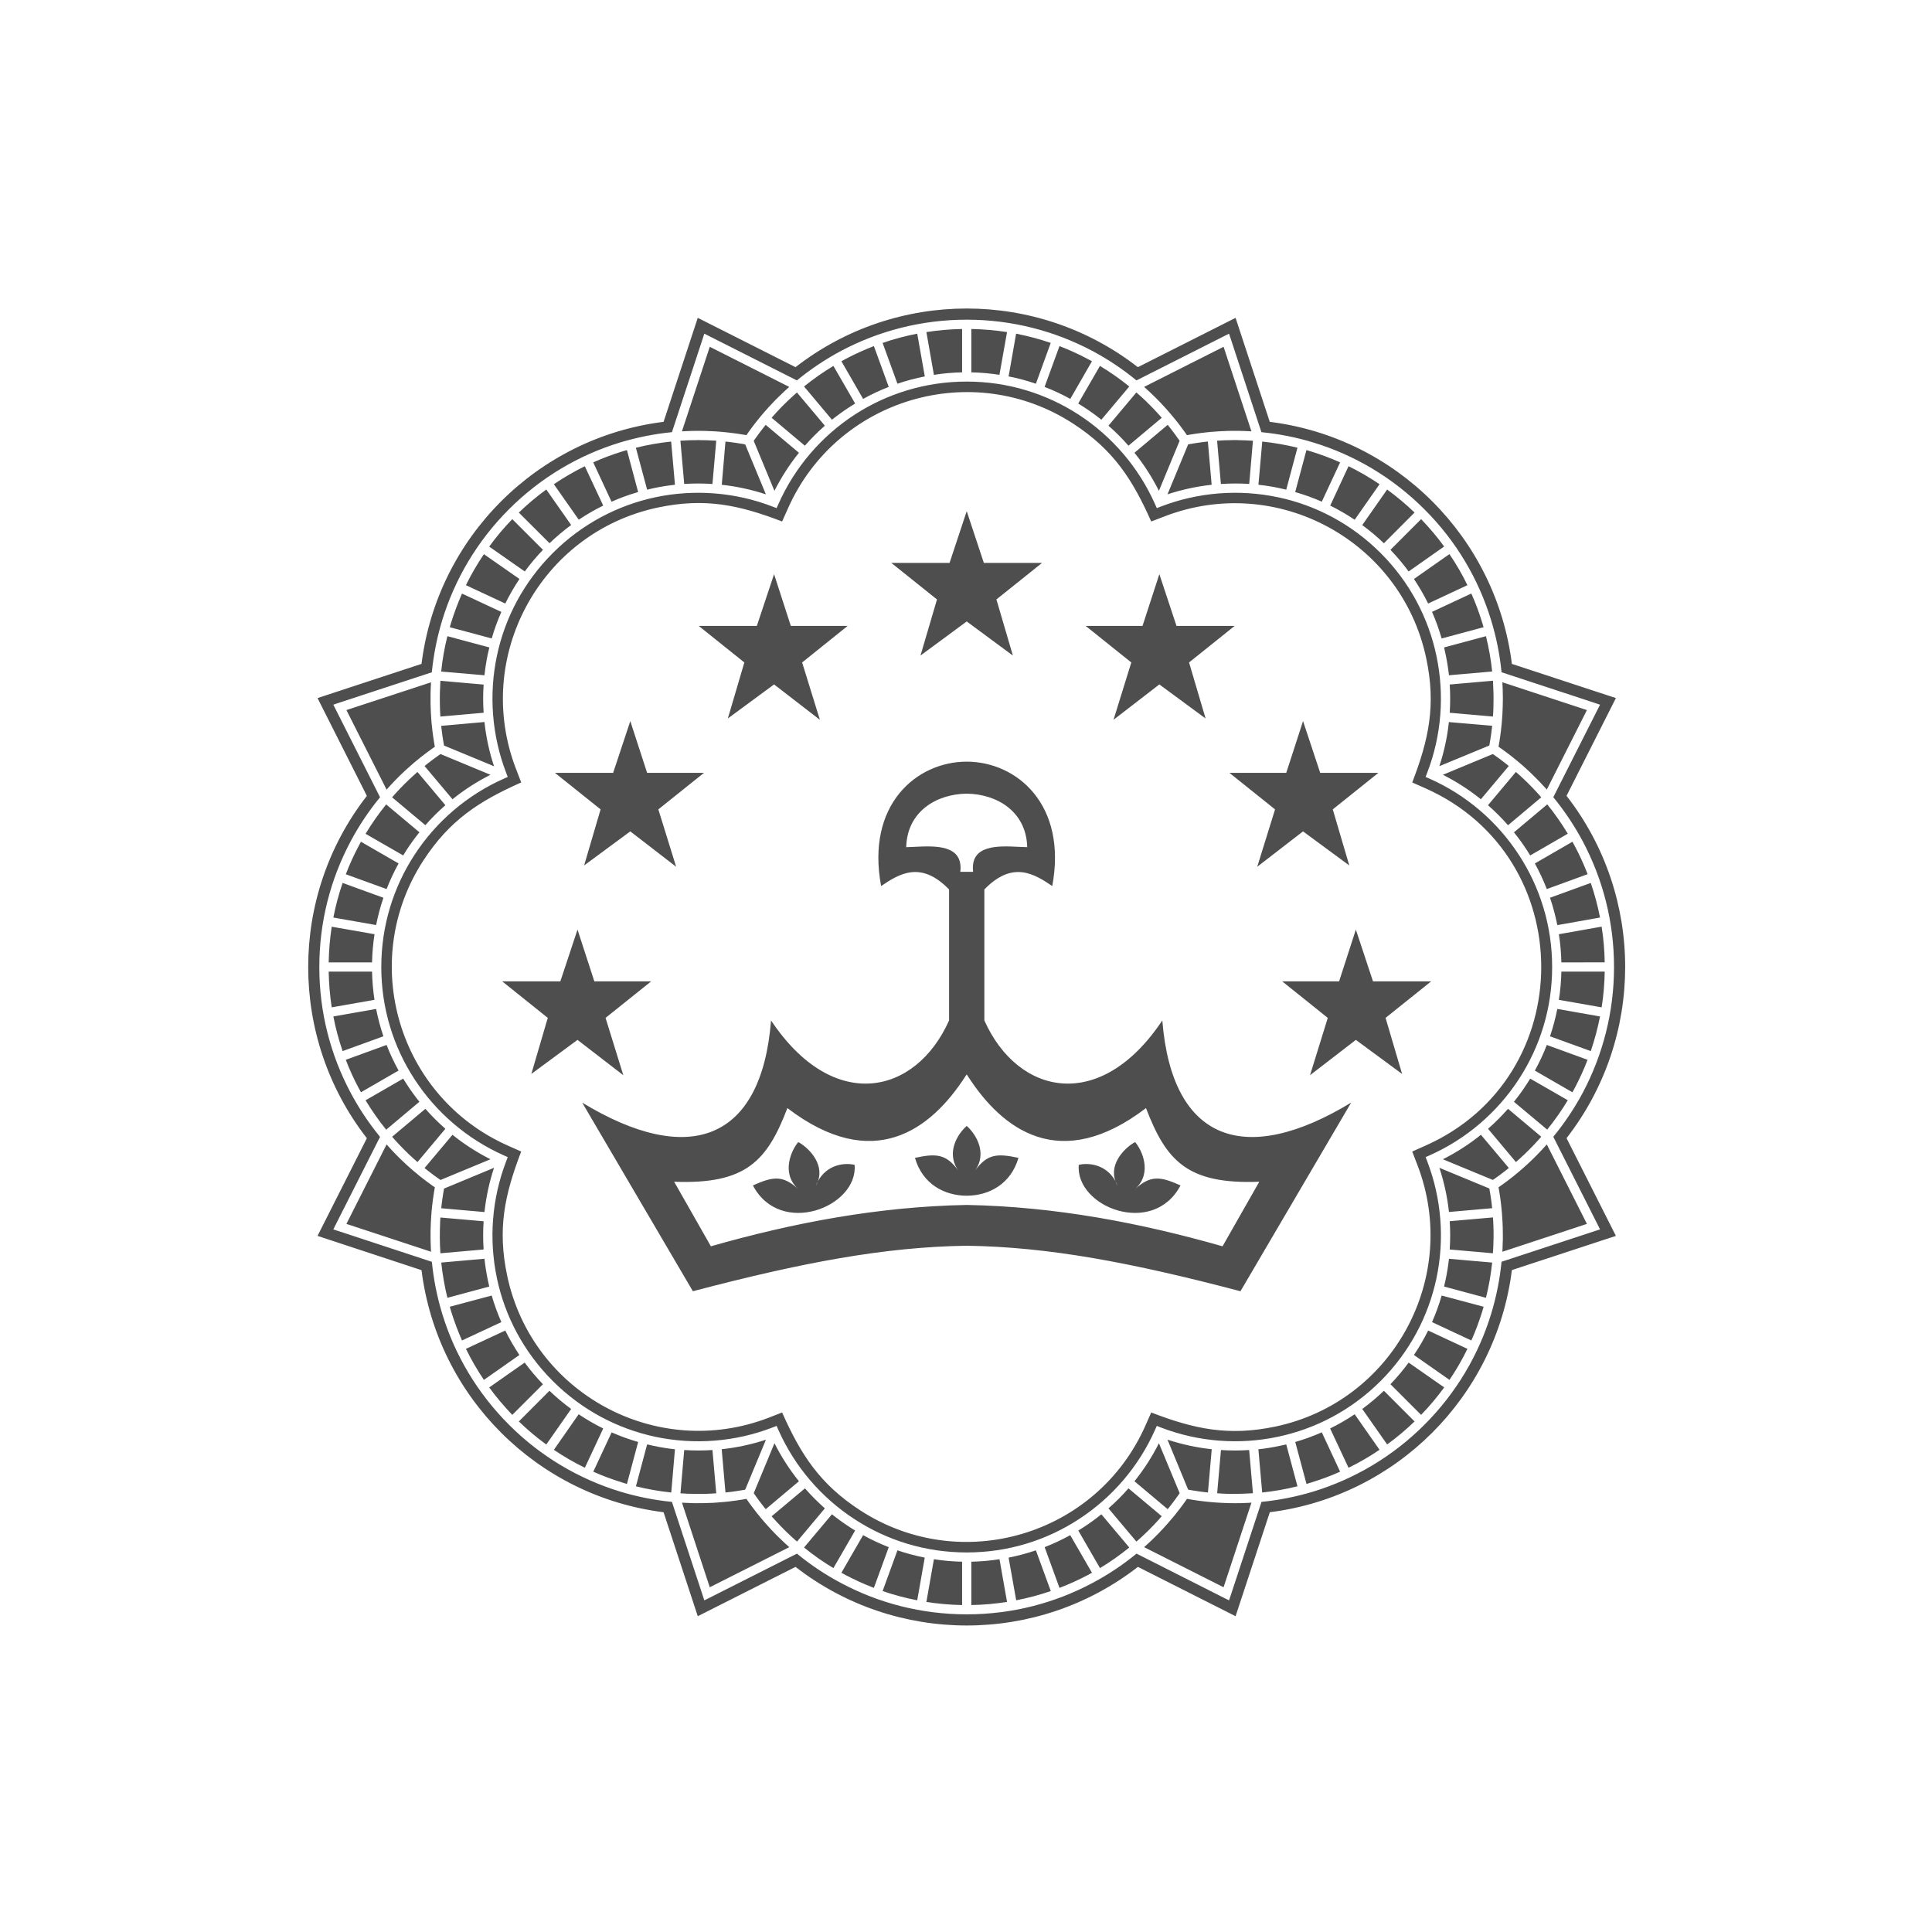 <?xml version="1.0" encoding="UTF-8"?> <svg xmlns="http://www.w3.org/2000/svg" width="62" height="62" viewBox="0 0 62 62" fill="none"> <path fill-rule="evenodd" clip-rule="evenodd" d="M22.392 10.2L21.295 13.537C17.239 14.044 14.034 17.249 13.527 21.305L10.19 22.402L11.773 25.541C9.263 28.768 9.263 33.3 11.773 36.527L10.19 39.661L13.527 40.761C14.034 44.817 17.239 48.02 21.295 48.529L22.392 51.866L25.529 50.283C28.758 52.791 33.29 52.791 36.517 50.283L39.651 51.866L40.75 48.529C44.807 48.02 48.009 44.815 48.518 40.758L51.856 39.661L50.272 36.525C52.78 33.298 52.782 28.766 50.272 25.539L51.856 22.402L48.518 21.305C48.009 17.249 44.807 14.044 40.748 13.537L39.651 10.2L36.515 11.783C33.288 9.273 28.756 9.273 25.529 11.783L22.392 10.2ZM27.426 48.754C26.356 48.06 25.502 47.064 24.98 45.89L24.922 45.759L24.79 45.81C23.591 46.273 22.282 46.372 21.034 46.109C19.826 45.852 18.677 45.255 17.739 44.317C16.801 43.38 16.201 42.229 15.947 41.022V41.019C15.684 39.774 15.783 38.465 16.244 37.266L16.294 37.133L16.166 37.076C14.992 36.553 13.994 35.698 13.3 34.629C12.627 33.596 12.236 32.36 12.236 31.033C12.236 29.706 12.627 28.469 13.3 27.436C13.994 26.368 14.992 25.512 16.166 24.99L16.294 24.933L16.244 24.802C15.783 23.601 15.684 22.292 15.947 21.044C16.201 19.837 16.801 18.686 17.739 17.749C18.677 16.811 19.826 16.214 21.034 15.957C22.282 15.694 23.591 15.793 24.79 16.256L24.922 16.306L24.98 16.176C25.5 15.002 26.356 14.004 27.424 13.309C28.459 12.637 29.696 12.245 31.023 12.245C32.35 12.245 33.584 12.637 34.619 13.309C35.688 14.004 36.543 15.002 37.065 16.176L37.123 16.306L37.253 16.256C38.454 15.793 39.764 15.694 41.009 15.957H41.011C42.219 16.211 43.369 16.811 44.307 17.749C45.245 18.686 45.842 19.837 46.096 21.044C46.361 22.292 46.262 23.601 45.8 24.8L45.749 24.933L45.879 24.99C47.054 25.51 48.049 26.366 48.744 27.436C49.418 28.469 49.81 29.706 49.81 31.033C49.81 32.36 49.418 33.594 48.744 34.629C48.049 35.698 47.054 36.553 45.879 37.076L45.749 37.133L45.8 37.264C46.262 38.465 46.361 39.774 46.098 41.019C45.842 42.227 45.245 43.377 44.307 44.317C43.369 45.255 42.219 45.852 41.011 46.107C39.764 46.372 38.454 46.273 37.255 45.81L37.123 45.759L37.065 45.888C36.543 47.064 35.688 48.06 34.619 48.754C33.586 49.429 32.35 49.82 31.023 49.82C29.696 49.82 28.459 49.429 27.426 48.754ZM14.193 19.898C14.025 20.447 13.915 21.009 13.857 21.575L10.86 22.559L10.696 22.615L10.774 22.767L12.196 25.585C11.835 26.025 11.517 26.499 11.249 27.005C10.61 28.206 10.247 29.577 10.247 31.033C10.247 32.488 10.61 33.86 11.249 35.061C11.517 35.567 11.835 36.043 12.196 36.483L10.774 39.298L10.696 39.453L10.86 39.506L13.859 40.493C13.915 41.057 14.025 41.619 14.193 42.165C14.591 43.468 15.306 44.693 16.334 45.722C17.36 46.75 18.588 47.462 19.889 47.863C20.437 48.029 20.997 48.142 21.563 48.197L22.549 51.194L22.602 51.357L22.757 51.28L25.575 49.858C26.013 50.218 26.489 50.537 26.995 50.804C28.196 51.444 29.567 51.806 31.023 51.806C32.478 51.806 33.849 51.444 35.05 50.804C35.557 50.537 36.032 50.218 36.473 49.858L39.286 51.28L39.441 51.357L39.496 51.194L40.483 48.197C41.047 48.142 41.608 48.029 42.157 47.863C43.457 47.462 44.683 46.75 45.711 45.722C46.74 44.693 47.454 43.468 47.852 42.165C48.018 41.619 48.131 41.057 48.186 40.491L51.183 39.506L51.347 39.453L51.27 39.298L49.847 36.48C50.208 36.041 50.526 35.565 50.796 35.061C51.433 33.857 51.796 32.486 51.796 31.033C51.796 29.577 51.433 28.206 50.796 27.005C50.526 26.499 50.208 26.023 49.847 25.583L51.27 22.767L51.347 22.615L51.183 22.559L48.186 21.573C48.131 21.006 48.018 20.445 47.85 19.898C47.452 18.596 46.74 17.37 45.711 16.344C44.683 15.316 43.457 14.601 42.155 14.203C41.608 14.035 41.047 13.924 40.48 13.869L39.496 10.872L39.441 10.708L39.286 10.786L36.47 12.208C36.03 11.845 35.555 11.529 35.05 11.259C33.847 10.622 32.476 10.259 31.023 10.259C29.567 10.259 28.196 10.622 26.993 11.259C26.489 11.529 26.013 11.847 25.573 12.208L22.757 10.786L22.602 10.708L22.549 10.872L21.563 13.869C20.997 13.924 20.437 14.037 19.889 14.203C18.586 14.601 17.36 15.316 16.332 16.344C15.306 17.37 14.591 18.598 14.193 19.898ZM37.415 13.11C37.196 12.865 36.961 12.633 36.716 12.416L39.266 11.129L40.16 13.842C40.027 13.834 39.896 13.829 39.764 13.827H39.75H39.748H39.733C39.612 13.825 39.492 13.827 39.369 13.829H39.366V13.831L39.182 13.838H39.173L39.047 13.847C38.979 13.851 38.91 13.856 38.841 13.862L38.824 13.865L38.773 13.869L38.755 13.871L38.704 13.876L38.687 13.878L38.669 13.88H38.662L38.651 13.882L38.636 13.884L38.618 13.887L38.6 13.889H38.598L38.567 13.891L38.549 13.893L38.536 13.896H38.534L38.397 13.915L38.379 13.918L38.361 13.92L38.346 13.922L38.328 13.924L38.311 13.929L38.295 13.931L38.282 13.933H38.277L38.26 13.935L38.244 13.938L38.227 13.942L38.218 13.944H38.209L38.193 13.946L38.176 13.949L38.158 13.953H38.156L38.143 13.955L38.125 13.96L38.107 13.962L38.092 13.964L38.08 13.951L38.072 13.938L38.063 13.922L38.054 13.911L37.992 13.825L37.981 13.812L37.979 13.807L37.972 13.796L37.961 13.783L37.93 13.741L37.921 13.727L37.91 13.714L37.904 13.705L37.786 13.55H37.784L37.764 13.524L37.753 13.511L37.747 13.502L37.731 13.482L37.72 13.469C37.625 13.349 37.523 13.232 37.421 13.117L37.415 13.11ZM49.639 25.337C49.484 25.163 49.321 24.995 49.151 24.831L49.139 24.82L49.117 24.8L49.109 24.789L49.095 24.778L49.086 24.769H49.084L49.075 24.758L49.062 24.747L49.051 24.738L49.04 24.727V24.725L49.029 24.716L49.018 24.707L48.985 24.676L48.974 24.665L48.963 24.654L48.952 24.645L48.823 24.53L48.81 24.519L48.799 24.512L48.797 24.508L48.783 24.497L48.77 24.486L48.744 24.464L48.73 24.453L48.717 24.442L48.704 24.43L48.702 24.428L48.691 24.419L48.677 24.408L48.664 24.397L48.653 24.388L48.651 24.386L48.637 24.375L48.611 24.355L48.604 24.349L48.597 24.344L48.584 24.333L48.571 24.322L48.558 24.311L48.553 24.307L48.544 24.3L48.531 24.291L48.518 24.28L48.505 24.269L48.503 24.267L48.491 24.258L48.476 24.247L48.463 24.236L48.436 24.216L48.423 24.205L48.41 24.196L48.401 24.189L48.394 24.185L48.381 24.174L48.368 24.165L48.354 24.154L48.35 24.15L48.341 24.143L48.326 24.132L48.312 24.123L48.299 24.112L48.286 24.103L48.27 24.092L48.257 24.081L48.246 24.074L48.244 24.072L48.228 24.061L48.215 24.052L48.202 24.041L48.195 24.037L48.189 24.032L48.173 24.021L48.16 24.013L48.146 24.002L48.142 23.999L48.131 23.992L48.118 23.982L48.104 23.973L48.089 23.962L48.093 23.946L48.096 23.928L48.098 23.913L48.1 23.9L48.102 23.895L48.104 23.878L48.107 23.862L48.109 23.844L48.111 23.836L48.113 23.827L48.115 23.811L48.118 23.794L48.122 23.776V23.774L48.124 23.76L48.126 23.743L48.129 23.725L48.131 23.709L48.133 23.692L48.138 23.674L48.14 23.656V23.645L48.142 23.641L48.144 23.623L48.149 23.59V23.581L48.151 23.572L48.153 23.555L48.157 23.521V23.519L48.16 23.504L48.162 23.486L48.164 23.471L48.166 23.455V23.453L48.169 23.435L48.171 23.42V23.402L48.173 23.391V23.384L48.175 23.369L48.177 23.351L48.179 23.333V23.327L48.182 23.316L48.184 23.283L48.186 23.265V23.263L48.189 23.249L48.191 23.232V23.214L48.193 23.201V23.196L48.195 23.181V23.163L48.197 23.137L48.2 23.13V23.112L48.208 22.993L48.211 22.975V22.957V22.944L48.213 22.942V22.924L48.215 22.907V22.889V22.88V22.873L48.217 22.858V22.843V22.827V22.816L48.219 22.811L48.221 22.752V22.75V22.734V22.719L48.224 22.705V22.69V22.688V22.674V22.659V22.643L48.226 22.628V22.623V22.612V22.597V22.581V22.566V22.559V22.55V22.535V22.52L48.228 22.504V22.495V22.491V22.475V22.367V22.351V22.336V22.323L48.226 22.307V22.303V22.292V22.276V22.261V22.245V22.239V22.23V22.214L48.224 22.199V22.183V22.174V22.17V22.154V22.139L48.217 21.986V21.982L48.215 21.971V21.956V21.94L48.213 21.924V21.92V21.909L48.211 21.894L50.926 22.787L49.639 25.337ZM49.525 36.85L49.639 36.726L50.926 39.276L48.213 40.17L48.219 40.048V40.033L48.221 39.971V39.958V39.953L48.228 39.774V39.761V39.759V39.743C48.228 39.621 48.228 39.5 48.224 39.376L48.221 39.316V39.312L48.217 39.192L48.215 39.184C48.208 39.016 48.193 38.843 48.173 38.673V38.664C48.164 38.584 48.153 38.505 48.142 38.425V38.418L48.14 38.407L48.138 38.389L48.135 38.374L48.133 38.356L48.131 38.354L48.129 38.339L48.126 38.323L48.124 38.306L48.122 38.292V38.288L48.118 38.272L48.115 38.255L48.113 38.237L48.111 38.228V38.221L48.107 38.204L48.104 38.186L48.102 38.17L48.1 38.166L48.098 38.153L48.096 38.135L48.093 38.12L48.089 38.102L48.118 38.082L48.131 38.073L48.142 38.064L48.146 38.062L48.16 38.053L48.173 38.042L48.215 38.014L48.228 38.002L48.244 37.994L48.246 37.989L48.299 37.952L48.312 37.943L48.326 37.932L48.341 37.921L48.35 37.914L48.354 37.912L48.368 37.901L48.394 37.881L48.401 37.874L48.407 37.87L48.423 37.859L48.436 37.85L48.449 37.839L48.452 37.836L48.463 37.828L48.476 37.817L48.489 37.808L48.503 37.797L48.516 37.785L48.531 37.775L48.544 37.766L48.553 37.757L48.558 37.755L48.571 37.744L48.584 37.733L48.597 37.722L48.604 37.717L48.611 37.71L48.624 37.699L48.637 37.688L48.651 37.677L48.653 37.675L48.664 37.666L48.677 37.655L48.691 37.646L48.702 37.635H48.704L48.717 37.624L48.73 37.613L48.744 37.6L48.75 37.593L48.757 37.591L48.768 37.58L48.781 37.569L48.794 37.556L48.799 37.551L48.808 37.545L48.821 37.534L48.834 37.523L48.848 37.511L48.861 37.5L48.872 37.489L48.885 37.478L48.896 37.467H48.898L48.912 37.456L48.925 37.443L48.938 37.432L48.945 37.425L48.949 37.421L48.96 37.41L48.971 37.401L48.985 37.39L48.991 37.383L48.996 37.381L49.007 37.37L49.018 37.359L49.029 37.35L49.04 37.339L49.051 37.328L49.062 37.317L49.073 37.308L49.084 37.297H49.086L49.095 37.286L49.106 37.277L49.117 37.266L49.133 37.25L49.139 37.244L49.151 37.235L49.162 37.224L49.173 37.213L49.179 37.206L49.184 37.202L49.195 37.191L49.206 37.182L49.217 37.171L49.224 37.162L49.228 37.16L49.239 37.149L49.25 37.138L49.259 37.126L49.27 37.118V37.115L49.281 37.107L49.292 37.096L49.303 37.084L49.314 37.074L49.316 37.071L49.336 37.051L49.345 37.04L49.356 37.029L49.361 37.025L49.367 37.018L49.378 37.007L49.405 36.98L49.409 36.974L49.42 36.963L49.431 36.952L49.516 36.861L49.525 36.85ZM37.337 49.042C37.435 48.935 37.53 48.827 37.623 48.714L37.627 48.712L37.634 48.701L37.7 48.624L37.707 48.613L37.711 48.608L37.722 48.595L37.733 48.582L37.753 48.555L37.764 48.542L37.817 48.473L37.826 48.462L37.828 48.46L37.882 48.391L37.89 48.378L37.904 48.36L37.912 48.352L37.921 48.338L37.932 48.323L37.941 48.309H37.943L37.952 48.296L37.963 48.283L37.972 48.268L37.981 48.257L37.983 48.254L37.992 48.239L38.003 48.225L38.012 48.212L38.019 48.206L38.023 48.199L38.034 48.184L38.043 48.17L38.054 48.157L38.056 48.153L38.063 48.142L38.072 48.128L38.083 48.115L38.092 48.099L38.109 48.104L38.127 48.106L38.143 48.108L38.156 48.11L38.16 48.113L38.178 48.115L38.193 48.117L38.211 48.119L38.22 48.122L38.229 48.124L38.244 48.126L38.262 48.128L38.28 48.133H38.282L38.295 48.135L38.313 48.137L38.331 48.139L38.346 48.142L38.364 48.144L38.381 48.148L38.397 48.15H38.41L38.414 48.153L38.432 48.155L38.465 48.159H38.472L38.483 48.161L38.498 48.164L38.534 48.168H38.536L38.552 48.17L38.567 48.172L38.585 48.175L38.6 48.177H38.602L38.618 48.179L38.636 48.181H38.653L38.664 48.184H38.669L38.687 48.186L38.704 48.188L38.722 48.19H38.726L38.737 48.192L38.773 48.195L38.79 48.197L38.806 48.199L38.824 48.201H38.841L38.855 48.203H38.859L38.875 48.206H38.892L38.91 48.208H38.919L38.925 48.21H38.943L38.983 48.215H38.994L39.063 48.219L39.08 48.221H39.098L39.111 48.223H39.114H39.131L39.149 48.225H39.166H39.175L39.182 48.228H39.197H39.213H39.228L39.24 48.23H39.244H39.259H39.275L39.29 48.232H39.304H39.321H39.335L39.35 48.234H39.366H39.368H39.381H39.397H39.412L39.428 48.237H39.432H39.443H39.459H39.489H39.494H39.503H39.518H39.534H39.549H39.56L39.565 48.239H39.58H39.596H39.611H39.624H39.627H39.642H39.657H39.673H39.686L39.717 48.237H39.733H39.748H39.75H39.764H39.779H39.795H39.81H39.815H39.825H39.839L39.854 48.234H39.87H39.879H39.886H39.901H39.916L39.932 48.232H39.943H39.947H39.963H39.978L39.992 48.23H40.007H40.023H40.038L40.053 48.228H40.069H40.071H40.084L40.1 48.225H40.113L40.129 48.223H40.135H40.144H40.16L39.266 50.937L36.716 49.65L36.727 49.639L36.736 49.632L36.738 49.63L36.749 49.619L36.785 49.59V49.588L36.795 49.577L36.806 49.568L36.818 49.557L36.829 49.548L36.831 49.546L36.842 49.537L36.862 49.515L36.875 49.506L36.919 49.464L36.924 49.46L36.93 49.453L36.941 49.444L36.953 49.433L37.105 49.283L37.107 49.281L37.147 49.241L37.154 49.234L37.158 49.23L37.169 49.219L37.18 49.208L37.191 49.197L37.233 49.152L37.242 49.143V49.141L37.284 49.097H37.286L37.326 49.053L37.331 49.048L37.337 49.042ZM25.318 49.639L25.329 49.65L22.777 50.937L21.886 48.223C21.996 48.23 22.107 48.234 22.22 48.237H22.231H22.235H22.282H22.295V48.239H22.31H22.326C22.408 48.239 22.49 48.239 22.569 48.237H22.587L22.662 48.234H22.678L22.861 48.228H22.87H22.877L22.934 48.223H22.945L22.996 48.219H22.998L23.191 48.203H23.202L23.219 48.201L23.27 48.197L23.288 48.195L23.306 48.192L23.341 48.188H23.357L23.374 48.186L23.381 48.184H23.392L23.408 48.181L23.425 48.179L23.443 48.177H23.445L23.476 48.172L23.494 48.17L23.509 48.168H23.511L23.527 48.166L23.562 48.161H23.573L23.596 48.157L23.613 48.155L23.635 48.153L23.646 48.15L23.664 48.148L23.682 48.146L23.697 48.142H23.699L23.715 48.139L23.733 48.137L23.75 48.135L23.764 48.133H23.766L23.784 48.128L23.801 48.126L23.817 48.124L23.826 48.122H23.834L23.852 48.117L23.867 48.115L23.885 48.113H23.89L23.903 48.11L23.918 48.106L23.936 48.104L23.954 48.099L23.963 48.115L23.974 48.128L23.983 48.142L23.989 48.153L23.991 48.157L24.003 48.17L24.011 48.184L24.022 48.199L24.027 48.206L24.033 48.212L24.042 48.228L24.051 48.241L24.062 48.254L24.064 48.257L24.073 48.268L24.082 48.283L24.093 48.296L24.102 48.309L24.113 48.323L24.124 48.338L24.133 48.352L24.14 48.36L24.144 48.365L24.155 48.378L24.164 48.391L24.175 48.405L24.179 48.411L24.186 48.42L24.197 48.433L24.206 48.447L24.217 48.46L24.219 48.462L24.228 48.473L24.237 48.486L24.248 48.502L24.259 48.513V48.515L24.27 48.529L24.281 48.542L24.29 48.555L24.297 48.564L24.301 48.568L24.323 48.595L24.334 48.608L24.339 48.615L24.345 48.621L24.356 48.635L24.367 48.648L24.376 48.661L24.378 48.663L24.387 48.675L24.398 48.688L24.409 48.701L24.418 48.712L24.42 48.714L24.431 48.728L24.443 48.741L24.454 48.754L24.46 48.761L24.465 48.767L24.476 48.781L24.489 48.794L24.5 48.807L24.502 48.809L24.509 48.821L24.522 48.834L24.533 48.845L24.544 48.858V48.86L24.555 48.871L24.566 48.885L24.578 48.898L24.586 48.907L24.588 48.911L24.602 48.922L24.613 48.935L24.624 48.949L24.628 48.956L24.635 48.962L24.646 48.973L24.655 48.984L24.666 48.995L24.673 49.002L24.677 49.006L24.686 49.017L24.697 49.031L24.708 49.04L24.715 49.05H24.717L24.728 49.064L24.739 49.075L24.748 49.086L24.812 49.152L24.823 49.163L24.832 49.174L24.854 49.197L24.865 49.208L24.876 49.219L24.887 49.23L24.892 49.234L24.898 49.241L24.907 49.25L24.918 49.261L24.938 49.281L24.94 49.283L24.951 49.294L24.962 49.305L24.973 49.316L24.982 49.327L24.993 49.336L25.004 49.347L25.015 49.358L25.026 49.369L25.029 49.371L25.038 49.38L25.049 49.389L25.06 49.4L25.071 49.411L25.075 49.416L25.082 49.422L25.093 49.433L25.104 49.442L25.126 49.464L25.137 49.475L25.148 49.484L25.159 49.495L25.168 49.504L25.17 49.506L25.181 49.515L25.192 49.526L25.203 49.537L25.215 49.546L25.217 49.548L25.239 49.568L25.25 49.577L25.261 49.588L25.263 49.59L25.272 49.599L25.283 49.608L25.294 49.619L25.307 49.63L25.31 49.632L25.318 49.639ZM13.081 37.41L13.143 37.465L13.147 37.469L13.169 37.487L13.182 37.5L13.196 37.511L13.209 37.523L13.22 37.534L13.233 37.545L13.244 37.553L13.246 37.556L13.26 37.567L13.339 37.633L13.342 37.637L13.353 37.644L13.366 37.655L13.379 37.666L13.393 37.677L13.406 37.688L13.432 37.71L13.441 37.717L13.445 37.722L13.459 37.733L13.472 37.744L13.499 37.763L13.512 37.775L13.527 37.785L13.541 37.797V37.799L13.554 37.808L13.567 37.817L13.581 37.828L13.591 37.836L13.594 37.839L13.607 37.85L13.62 37.859L13.636 37.87L13.642 37.876L13.649 37.881L13.662 37.892L13.676 37.901L13.693 37.916L13.704 37.923L13.718 37.932L13.731 37.943L13.744 37.952L13.746 37.954L13.76 37.962L13.773 37.974L13.786 37.983L13.797 37.991L13.799 37.994L13.815 38.002L13.828 38.014L13.841 38.025L13.85 38.029L13.857 38.033L13.87 38.044L13.883 38.053L13.899 38.064L13.901 38.067L13.912 38.073L13.928 38.082L13.941 38.093L13.954 38.102L13.952 38.12L13.95 38.137L13.945 38.153L13.943 38.166V38.17L13.941 38.186L13.937 38.204L13.934 38.221L13.932 38.23V38.239L13.928 38.255L13.925 38.272L13.923 38.29V38.292L13.921 38.306L13.919 38.323L13.915 38.341L13.912 38.356L13.91 38.374L13.908 38.392L13.906 38.407L13.903 38.42V38.425L13.901 38.443L13.899 38.458L13.895 38.476V38.482L13.892 38.493L13.89 38.509V38.527L13.888 38.544L13.886 38.547V38.56L13.881 38.578V38.595L13.879 38.611V38.613L13.877 38.628L13.875 38.646L13.872 38.664L13.87 38.675V38.679L13.868 38.697L13.866 38.715L13.864 38.73V38.739V38.748L13.861 38.766L13.859 38.783L13.857 38.799V38.803V38.816L13.855 38.834L13.852 38.849V38.865L13.85 38.867V38.885L13.848 38.903L13.846 38.918V38.929V38.936L13.844 38.953V38.971L13.841 38.987V38.993L13.839 39.004V39.022L13.837 39.038V39.055V39.057L13.835 39.073V39.091L13.833 39.106V39.122V39.124V39.141L13.83 39.157V39.175L13.828 39.186V39.192V39.208L13.826 39.223V39.239V39.25V39.254L13.824 39.267V39.283V39.298V39.314L13.822 39.33V39.345V39.361V39.376V39.378V39.391L13.819 39.407V39.422V39.438V39.442V39.453V39.467V39.484L13.817 39.498V39.504V39.513V39.529V39.544V39.559V39.59V39.606V39.621V39.635V39.637V39.652V39.668V39.681V39.697V39.712V39.728V39.789L13.819 39.805V39.836V39.849V39.865V39.88V39.889L13.822 39.896V39.911V39.927V39.942V39.953L13.824 39.958V39.973V39.989V40.004V40.017L13.826 40.033V40.048V40.064L13.828 40.079V40.082V40.095L13.83 40.11V40.126V40.139V40.146L13.833 40.154V40.17L11.117 39.276L12.406 36.726C12.607 36.956 12.822 37.173 13.047 37.379L13.052 37.383L13.069 37.399L13.081 37.41ZM12.992 24.738C12.786 24.928 12.592 25.13 12.406 25.34L11.117 22.787L13.833 21.896L13.83 21.911V21.92V21.924V21.94L13.828 21.956V21.971V21.984L13.826 21.986V22.017L13.824 22.033L13.822 22.093V22.108V22.113V22.139L13.819 22.154V22.17V22.177V22.183V22.199V22.214L13.817 22.23V22.241V22.245V22.261V22.276V22.292V22.305V22.307V22.32V22.336V22.351V22.367V22.369V22.488V22.497V22.504V22.52V22.535V22.55V22.561V22.566V22.581V22.597V22.612L13.819 22.623V22.626V22.643V22.657V22.672V22.688V22.69L13.822 22.703V22.719V22.75L13.824 22.754V22.78V22.794V22.809L13.826 22.816V22.825V22.84V22.856L13.828 22.871V22.88V22.889L13.83 22.907V22.922L13.833 22.94V22.944V22.957L13.835 22.975V22.991V23.008L13.837 23.026V23.042L13.839 23.059L13.841 23.072V23.077V23.095L13.844 23.128L13.846 23.137V23.145L13.848 23.181L13.85 23.196V23.201L13.852 23.214V23.232L13.855 23.249L13.857 23.265L13.859 23.283L13.861 23.3L13.864 23.329V23.333L13.866 23.351L13.868 23.369L13.87 23.384V23.391L13.872 23.402V23.42L13.875 23.435L13.877 23.453L13.879 23.455V23.471L13.881 23.486L13.883 23.504L13.886 23.519V23.521L13.888 23.539L13.89 23.555L13.892 23.572L13.895 23.583V23.59L13.897 23.608L13.899 23.623L13.901 23.641L13.903 23.648L13.906 23.659L13.908 23.674L13.91 23.692L13.912 23.709L13.915 23.725L13.919 23.743L13.921 23.76V23.774L13.923 23.778L13.925 23.794L13.928 23.811L13.932 23.829V23.836L13.934 23.844L13.939 23.88L13.943 23.895V23.9L13.945 23.913L13.952 23.948L13.954 23.964C13.649 24.176 13.357 24.406 13.083 24.656L13.072 24.665L13.005 24.727H13.003L12.992 24.738ZM14.434 20.128L14.476 19.985C14.574 19.668 14.691 19.357 14.826 19.049L16.089 19.637C15.967 19.916 15.863 20.199 15.779 20.489L14.434 20.128ZM14.158 21.551C14.197 21.168 14.264 20.79 14.357 20.416L15.704 20.777L15.655 20.985C15.609 21.21 15.571 21.44 15.547 21.67L14.158 21.551ZM11.731 26.757C11.931 26.428 12.152 26.111 12.393 25.815L13.459 26.709C13.313 26.89 13.178 27.078 13.05 27.273L12.939 27.452L11.731 26.757ZM11.512 27.145L11.583 27.012L12.791 27.709C12.645 27.974 12.517 28.248 12.406 28.531L11.097 28.056C11.218 27.742 11.355 27.439 11.512 27.145ZM10.698 29.445C10.771 29.064 10.871 28.695 10.995 28.334L12.304 28.81C12.207 29.095 12.13 29.387 12.07 29.686L10.698 29.445ZM10.548 30.885C10.555 30.495 10.588 30.113 10.645 29.739L12.019 29.98C11.973 30.276 11.946 30.577 11.939 30.885H10.548ZM10.645 32.327C10.588 31.953 10.555 31.57 10.548 31.181H11.939C11.946 31.489 11.973 31.789 12.017 32.086L10.645 32.327ZM10.995 33.731C10.871 33.371 10.771 32.999 10.698 32.619L12.07 32.378C12.13 32.678 12.207 32.971 12.304 33.256L10.995 33.731ZM11.512 34.921C11.355 34.627 11.216 34.324 11.097 34.01L12.406 33.534C12.517 33.818 12.645 34.092 12.791 34.355L11.583 35.052L11.512 34.921ZM12.393 36.253C12.152 35.954 11.931 35.64 11.731 35.31L12.939 34.614L13.052 34.793C13.178 34.988 13.313 35.176 13.459 35.357L12.393 36.253ZM12.592 36.487L12.583 36.48L13.651 35.583C13.85 35.81 14.065 36.025 14.293 36.224L13.397 37.292L13.35 37.25L13.304 37.208L13.291 37.2L13.28 37.188L13.266 37.177L13.255 37.166L13.244 37.155L13.233 37.144L13.22 37.135L13.209 37.124L13.198 37.113L13.187 37.102L13.174 37.091L13.162 37.08L13.151 37.069L13.14 37.06L13.129 37.049L13.116 37.038L13.105 37.027L13.094 37.016L13.083 37.005L13.072 36.994L13.061 36.983L13.05 36.972L13.039 36.961L13.025 36.95L13.014 36.939L13.003 36.927L12.992 36.916L12.981 36.905L12.97 36.894L12.959 36.883L12.948 36.87L12.937 36.861V36.859L12.926 36.848L12.915 36.837L12.893 36.815L12.882 36.803L12.87 36.792L12.859 36.781L12.848 36.77V36.768L12.837 36.757L12.826 36.746L12.815 36.735L12.806 36.724L12.804 36.722L12.795 36.713L12.784 36.702L12.773 36.691L12.762 36.678L12.76 36.675L12.751 36.666L12.74 36.655L12.731 36.644L12.72 36.631L12.718 36.629L12.709 36.62L12.698 36.609L12.687 36.598L12.636 36.538L12.634 36.536L12.625 36.527L12.614 36.516L12.594 36.492L12.592 36.487ZM14.357 41.648C14.266 41.274 14.2 40.895 14.16 40.517L15.547 40.394C15.571 40.626 15.609 40.853 15.655 41.081L15.701 41.287L14.357 41.648ZM14.476 42.079L14.434 41.935L15.779 41.575C15.863 41.864 15.967 42.15 16.089 42.428L14.826 43.017C14.691 42.709 14.574 42.397 14.476 42.079ZM15.529 44.282C15.312 43.961 15.12 43.627 14.952 43.286L16.215 42.698C16.347 42.968 16.5 43.229 16.668 43.483L15.529 44.282ZM16.44 45.405C16.171 45.124 15.923 44.83 15.699 44.525L16.838 43.727C17.015 43.968 17.21 44.2 17.424 44.421L16.44 45.405ZM17.531 46.356C17.223 46.133 16.929 45.885 16.65 45.616L17.633 44.631C17.854 44.844 18.088 45.038 18.329 45.215L17.531 46.356ZM18.769 47.102C18.427 46.936 18.095 46.743 17.774 46.527L18.57 45.385C18.825 45.556 19.088 45.709 19.358 45.841L18.769 47.102ZM19.975 47.577C19.658 47.48 19.344 47.365 19.039 47.228L19.628 45.967C19.906 46.089 20.189 46.191 20.479 46.275L20.119 47.622L19.975 47.577ZM21.541 47.896C21.158 47.856 20.78 47.79 20.408 47.697L20.767 46.352L20.972 46.398C21.2 46.447 21.43 46.485 21.66 46.509L21.541 47.896ZM22.985 47.923L22.923 47.925L22.861 47.929L22.846 47.931H22.83H22.812L22.797 47.934H22.782H22.766H22.75L22.735 47.936H22.733H22.72H22.704H22.689L22.673 47.938H22.671H22.655H22.642H22.624L22.609 47.94H22.607H22.593H22.578H22.562H22.547H22.543H22.532H22.516H22.5H22.483H22.452H22.436H22.421H22.405H22.39H22.372H22.341H22.326H22.31H22.295H22.291H22.279H22.264H22.246L22.136 47.936H22.122H22.105H22.1L22.027 47.934L22.009 47.931H21.994L21.979 47.929H21.972H21.963H21.948L21.932 47.927H21.915H21.91L21.899 47.925H21.884H21.868L21.853 47.923H21.846H21.837L21.957 46.533C22.26 46.553 22.56 46.553 22.863 46.533L22.985 47.923ZM26.745 50.322C26.416 50.125 26.101 49.904 25.803 49.661L26.698 48.595C26.88 48.741 27.068 48.876 27.263 49.004L27.442 49.117L26.745 50.322ZM27.134 50.544L27.002 50.471L27.698 49.265C27.962 49.411 28.236 49.539 28.521 49.65L28.044 50.957C27.732 50.838 27.428 50.698 27.134 50.544ZM29.435 51.355C29.054 51.282 28.685 51.183 28.324 51.059L28.8 49.752C29.085 49.849 29.377 49.926 29.676 49.986L29.435 51.355ZM30.875 51.508C30.485 51.501 30.103 51.466 29.729 51.408L29.97 50.037C30.264 50.084 30.567 50.11 30.875 50.117V51.508ZM32.317 51.408C31.943 51.466 31.56 51.501 31.171 51.508V50.117C31.478 50.11 31.779 50.084 32.075 50.037L32.317 51.408ZM33.721 51.059C33.361 51.183 32.989 51.282 32.611 51.355L32.367 49.986C32.668 49.926 32.96 49.849 33.243 49.752L33.721 51.059ZM34.911 50.544C34.617 50.698 34.314 50.838 34 50.957L33.524 49.65C33.807 49.539 34.082 49.411 34.345 49.265L35.042 50.471L34.911 50.544ZM36.24 49.661C35.944 49.902 35.63 50.123 35.3 50.322L34.604 49.117L34.783 49.004C34.977 48.878 35.165 48.741 35.344 48.595L36.24 49.661ZM41.637 47.697C41.266 47.79 40.887 47.856 40.505 47.896L40.383 46.509C40.615 46.485 40.843 46.447 41.071 46.398H41.073C41.142 46.385 41.208 46.37 41.277 46.352L41.637 47.697ZM42.071 47.577L41.927 47.622L41.566 46.275C41.854 46.191 42.139 46.089 42.418 45.965L43.006 47.228C42.701 47.365 42.387 47.48 42.071 47.577ZM44.271 46.525C43.951 46.743 43.617 46.936 43.276 47.102L42.685 45.841C42.955 45.709 43.219 45.556 43.473 45.385L44.271 46.525ZM45.395 45.616C45.116 45.885 44.82 46.133 44.515 46.354L43.716 45.215C43.957 45.038 44.19 44.844 44.411 44.631L45.395 45.616ZM46.346 44.523C46.123 44.83 45.877 45.124 45.605 45.405L44.621 44.421C44.833 44.2 45.028 43.968 45.205 43.727L46.346 44.523ZM47.091 43.286C46.926 43.627 46.733 43.961 46.516 44.282L45.375 43.483C45.545 43.229 45.698 42.968 45.831 42.698L47.091 43.286ZM47.569 42.079C47.47 42.397 47.355 42.709 47.217 43.017L45.955 42.428C46.078 42.15 46.182 41.864 46.264 41.575L47.611 41.935L47.569 42.079ZM47.885 40.517C47.846 40.895 47.779 41.274 47.686 41.648L46.342 41.287L46.388 41.081C46.437 40.853 46.474 40.626 46.499 40.396L47.885 40.517ZM47.912 39.068L47.914 39.13L47.919 39.194L47.921 39.208V39.223V39.239V39.257V39.259L47.923 39.272V39.288V39.303L47.925 39.318V39.321V39.334V39.349V39.365L47.927 39.383V39.385V39.398V39.414V39.429V39.444V39.447L47.93 39.46V39.476V39.493V39.506V39.511V39.524V39.539V39.555V39.571V39.575V39.586V39.602V39.617V39.635V39.65V39.666V39.681V39.712V39.73C47.927 39.891 47.921 40.055 47.91 40.219L46.523 40.097C46.543 39.796 46.543 39.493 46.523 39.19L47.912 39.068ZM49.46 36.478L49.412 36.534L49.409 36.538L49.334 36.62L49.325 36.629L49.241 36.722L49.239 36.724L49.228 36.735L49.217 36.746L49.206 36.757L49.197 36.768L49.195 36.77L49.184 36.781L49.173 36.792L49.139 36.826L49.129 36.837L49.117 36.848L49.109 36.859L49.106 36.861L49.095 36.872L49.084 36.883L49.073 36.894L49.064 36.903L49.062 36.905L49.051 36.916L49.04 36.927L49.029 36.939L49.018 36.947V36.95L49.005 36.961L48.993 36.972L48.982 36.983L48.974 36.992L48.971 36.994L48.96 37.005L48.949 37.016L48.938 37.027L48.927 37.036L48.925 37.038L48.914 37.049L48.903 37.06L48.892 37.071L48.881 37.08V37.082L48.867 37.093L48.856 37.102L48.845 37.113L48.834 37.122V37.124L48.821 37.135L48.81 37.147L48.797 37.157L48.788 37.166L48.786 37.169L48.775 37.179L48.764 37.188L48.75 37.2L48.741 37.208L48.695 37.25L48.648 37.292L47.753 36.224C47.981 36.025 48.193 35.81 48.394 35.583L49.46 36.478ZM50.312 35.308C50.113 35.638 49.892 35.952 49.651 36.251L48.584 35.357C48.73 35.176 48.867 34.988 48.993 34.791L49.007 34.77C49.041 34.719 49.075 34.667 49.106 34.614L50.312 35.308ZM50.533 34.921L50.46 35.052L49.255 34.357C49.401 34.092 49.529 33.818 49.639 33.534L50.947 34.01C50.827 34.324 50.688 34.627 50.533 34.921ZM51.347 32.619C51.272 32.999 51.172 33.371 51.05 33.731L49.741 33.256C49.839 32.971 49.916 32.676 49.976 32.378L51.347 32.619ZM51.497 31.181C51.491 31.57 51.458 31.953 51.398 32.327L50.026 32.086C50.073 31.789 50.099 31.489 50.106 31.181H51.497ZM51.398 29.737C51.458 30.113 51.491 30.495 51.497 30.882L50.106 30.885C50.099 30.577 50.073 30.276 50.026 29.98L51.398 29.737ZM51.05 28.334C51.172 28.693 51.272 29.064 51.347 29.445L49.976 29.688C49.916 29.387 49.839 29.095 49.741 28.81L51.05 28.334ZM50.533 27.145C50.69 27.436 50.827 27.742 50.949 28.053L49.639 28.531C49.529 28.248 49.401 27.974 49.255 27.709L50.462 27.012L50.533 27.145ZM49.653 25.813C49.894 26.111 50.115 26.426 50.312 26.755L49.106 27.452L48.993 27.273C48.867 27.078 48.73 26.89 48.584 26.711L49.653 25.813ZM47.686 20.416C47.779 20.79 47.846 21.168 47.885 21.549L46.499 21.67C46.472 21.44 46.437 21.21 46.388 20.985C46.379 20.935 46.367 20.887 46.356 20.84C46.351 20.819 46.346 20.798 46.342 20.777L47.686 20.416ZM47.567 19.985L47.609 20.128L46.264 20.489C46.18 20.199 46.078 19.914 45.955 19.635L47.217 19.047C47.355 19.354 47.47 19.668 47.567 19.985ZM46.514 17.782C46.733 18.105 46.926 18.436 47.091 18.779L45.831 19.368C45.698 19.098 45.545 18.835 45.375 18.58L46.514 17.782ZM45.605 16.66C45.875 16.939 46.123 17.233 46.344 17.538L45.205 18.339C45.028 18.098 44.833 17.866 44.621 17.645L45.605 16.66ZM44.515 15.709C44.82 15.933 45.114 16.178 45.395 16.448L44.411 17.434C44.19 17.222 43.957 17.027 43.716 16.851L44.515 15.709ZM43.276 14.962C43.619 15.13 43.951 15.322 44.271 15.539L43.473 16.68C43.219 16.51 42.958 16.357 42.688 16.225L43.276 14.962ZM42.068 14.486C42.387 14.584 42.699 14.701 43.006 14.838L42.418 16.099C42.139 15.977 41.854 15.873 41.564 15.791L41.925 14.444L42.068 14.486ZM40.507 14.17C40.887 14.21 41.263 14.276 41.637 14.367L41.277 15.714L41.071 15.667C40.845 15.618 40.615 15.581 40.385 15.557L40.507 14.17ZM39.058 14.143L39.12 14.139L39.184 14.137L39.197 14.134H39.213L39.228 14.132H39.246H39.248H39.262L39.277 14.13H39.292H39.308H39.31H39.324L39.339 14.128H39.355H39.372H39.374H39.388H39.403L39.419 14.126H39.434H39.438H39.45H39.465H39.483H39.498H39.501H39.514L39.529 14.123H39.545H39.56H39.565H39.576H39.591H39.609H39.624H39.64H39.655H39.671H39.702H39.719L39.735 14.126H39.75H39.755H39.766C39.907 14.128 40.051 14.134 40.193 14.143H40.197H40.208L40.089 15.53C39.786 15.51 39.483 15.512 39.18 15.532L39.058 14.143ZM37.804 14.072L37.855 14.146L37.191 15.751C36.972 15.316 36.709 14.906 36.406 14.53L37.472 13.634L37.486 13.65L37.499 13.665L37.505 13.674L37.517 13.69L37.523 13.697L37.525 13.701L37.53 13.705L37.536 13.714L37.547 13.73L37.554 13.736L37.565 13.752L37.572 13.761L37.578 13.767L37.596 13.792L37.603 13.8L37.609 13.807L37.616 13.816L37.62 13.825L37.687 13.911L37.693 13.92L37.718 13.951V13.953L37.729 13.966L37.733 13.975L37.797 14.064L37.804 14.072ZM35.298 11.743C35.628 11.94 35.942 12.162 36.24 12.403L35.344 13.469C35.165 13.325 34.975 13.188 34.78 13.062L34.601 12.949L35.298 11.743ZM34.909 11.522L35.042 11.593L34.347 12.801C34.082 12.655 33.807 12.526 33.522 12.416L34 11.106C34.312 11.228 34.617 11.365 34.909 11.522ZM32.608 10.708C32.989 10.784 33.361 10.881 33.719 11.005L33.243 12.314C32.958 12.217 32.666 12.137 32.367 12.08L32.608 10.708ZM31.171 10.558C31.56 10.565 31.941 10.598 32.317 10.657L32.073 12.029C31.779 11.982 31.476 11.956 31.171 11.949V10.558ZM29.729 10.657C30.103 10.598 30.485 10.565 30.875 10.558V11.949C30.567 11.956 30.266 11.982 29.97 12.029L29.729 10.657ZM28.324 11.005C28.683 10.881 29.054 10.781 29.435 10.708L29.678 12.08C29.377 12.139 29.085 12.217 28.8 12.314L28.324 11.005ZM27.132 11.522C27.426 11.365 27.732 11.228 28.044 11.106L28.521 12.416C28.238 12.526 27.964 12.655 27.698 12.801L27.002 11.593L27.132 11.522ZM25.803 12.403C26.101 12.162 26.416 11.94 26.745 11.743L27.442 12.949L27.263 13.062C27.068 13.188 26.88 13.325 26.698 13.469L25.803 12.403ZM24.845 13.314L24.887 13.267V13.265L24.898 13.256L24.918 13.232L24.929 13.221L24.931 13.219L24.94 13.208L24.973 13.175L24.985 13.163L25.015 13.128H25.018L25.026 13.117L25.038 13.106L25.093 13.048L25.104 13.037H25.106L25.115 13.026L25.126 13.015L25.137 13.004L25.148 12.993L25.15 12.991L25.159 12.982L25.17 12.971L25.181 12.96L25.192 12.949L25.195 12.947L25.203 12.938L25.217 12.927L25.228 12.916L25.239 12.905L25.241 12.902L25.25 12.894L25.261 12.883L25.272 12.871L25.285 12.86V12.858L25.296 12.849L25.307 12.838L25.318 12.827L25.329 12.816L25.332 12.814L25.341 12.805L25.354 12.796L25.365 12.785L25.376 12.774L25.378 12.772L25.387 12.763L25.4 12.752L25.411 12.741L25.422 12.732L25.425 12.728L25.433 12.721L25.447 12.71L25.458 12.699L25.469 12.688L25.473 12.686L25.482 12.677L25.493 12.668L25.504 12.657L25.517 12.646L25.52 12.644L25.529 12.635L25.54 12.626L25.551 12.615L25.564 12.604L25.566 12.602L25.575 12.595L26.471 13.661C26.243 13.86 26.029 14.075 25.829 14.303L24.763 13.407L24.803 13.36L24.845 13.314ZM24.564 13.643L24.571 13.634L25.639 14.53C25.336 14.906 25.073 15.316 24.852 15.751L24.188 14.148L24.195 14.139L24.199 14.13L24.206 14.121L24.21 14.114L24.215 14.108L24.217 14.106L24.221 14.097L24.228 14.09L24.235 14.081L24.239 14.072L24.246 14.064L24.252 14.057L24.257 14.048L24.263 14.041L24.268 14.033L24.281 14.015L24.286 14.008L24.29 14.004L24.292 13.999L24.299 13.993L24.303 13.984L24.31 13.975L24.317 13.966L24.321 13.96L24.328 13.953V13.951L24.332 13.944L24.339 13.935L24.352 13.92L24.356 13.911L24.363 13.902H24.365L24.369 13.896L24.374 13.887L24.381 13.88L24.387 13.871L24.392 13.862L24.398 13.856L24.403 13.851L24.405 13.847L24.412 13.84L24.416 13.831L24.423 13.825L24.429 13.816L24.436 13.807L24.44 13.8H24.443L24.447 13.792L24.454 13.783L24.46 13.776L24.465 13.767L24.471 13.761L24.478 13.752L24.48 13.749L24.485 13.745L24.491 13.736L24.496 13.73L24.502 13.721L24.509 13.714L24.515 13.705L24.518 13.701L24.52 13.697L24.527 13.69L24.533 13.681L24.54 13.674L24.547 13.665L24.558 13.652V13.65L24.564 13.643ZM20.406 14.369C20.78 14.276 21.158 14.21 21.538 14.17L21.66 15.557C21.43 15.581 21.2 15.618 20.972 15.667L20.767 15.714L20.406 14.369ZM19.975 14.486L20.119 14.444L20.479 15.791C20.189 15.873 19.904 15.977 19.625 16.101L19.037 14.838C19.344 14.701 19.656 14.584 19.975 14.486ZM17.774 15.539C18.095 15.322 18.427 15.13 18.767 14.962L19.358 16.225C19.088 16.357 18.825 16.51 18.573 16.678L17.774 15.539ZM16.65 16.45C16.929 16.18 17.223 15.933 17.531 15.709L18.329 16.848C18.088 17.025 17.856 17.222 17.635 17.432L16.65 16.45ZM15.699 17.541C15.923 17.233 16.168 16.939 16.44 16.66L17.424 17.645C17.212 17.866 17.017 18.098 16.841 18.339L15.699 17.541ZM14.952 18.779C15.12 18.436 15.312 18.105 15.529 17.784L16.67 18.58C16.5 18.835 16.347 19.098 16.215 19.368L14.952 18.779ZM38.762 14.17L38.883 15.557C38.404 15.61 37.928 15.711 37.466 15.864L38.129 14.261L38.14 14.258L38.149 14.256L38.158 14.254H38.169L38.178 14.252L38.189 14.249L38.198 14.247H38.209L38.218 14.245L38.229 14.243L38.237 14.241H38.24H38.246L38.258 14.238L38.266 14.236L38.277 14.234H38.286L38.297 14.232H38.302L38.306 14.229H38.317L38.326 14.227L38.337 14.225L38.346 14.223H38.355L38.364 14.221H38.366L38.375 14.219H38.386L38.395 14.216L38.406 14.214H38.414L38.425 14.212H38.428L38.434 14.21H38.445L38.454 14.207L38.465 14.205H38.474L38.483 14.203H38.49H38.494L38.503 14.201L38.514 14.199H38.525L38.534 14.196L38.543 14.194H38.554L38.563 14.192H38.574L38.583 14.19L38.594 14.188H38.602L38.614 14.185H38.616H38.622L38.633 14.183H38.642L38.651 14.181H38.662L38.671 14.179H38.68H38.682L38.693 14.177H38.702L38.711 14.174H38.722L38.731 14.172H38.742L38.751 14.17H38.762ZM37.282 13.407L36.214 14.303C36.015 14.075 35.8 13.86 35.572 13.661L36.468 12.593L36.477 12.602L36.479 12.604L36.49 12.615L36.523 12.644L36.528 12.646L36.539 12.657L36.55 12.666L36.561 12.677L36.596 12.708L36.61 12.719L36.618 12.728L36.621 12.73L36.665 12.772H36.667L36.678 12.783L36.689 12.794L36.711 12.814L36.714 12.816L36.725 12.827L36.736 12.838L36.747 12.847L36.758 12.858L36.771 12.869L36.782 12.88L36.793 12.891L36.802 12.902L36.804 12.905L36.815 12.914L36.827 12.925L36.837 12.936L36.849 12.947L36.86 12.96L36.871 12.971L36.884 12.98L36.893 12.991L36.895 12.993L36.906 13.004L36.917 13.015L36.928 13.026L36.937 13.035L36.939 13.037L36.95 13.048L36.961 13.059L36.972 13.07L36.981 13.082L36.983 13.084L36.995 13.095L37.006 13.106L37.017 13.117L37.026 13.128H37.028L37.039 13.139L37.05 13.152L37.059 13.163L37.07 13.172V13.175L37.081 13.185L37.092 13.199L37.103 13.21L37.112 13.219L37.114 13.221L37.125 13.232L37.136 13.245L37.145 13.256L37.156 13.265V13.267L37.167 13.281L37.178 13.292L37.189 13.303L37.198 13.312L37.24 13.36L37.282 13.407ZM25.832 47.763C26.031 47.991 26.243 48.203 26.471 48.405L25.577 49.471L25.553 49.449L25.542 49.44L25.529 49.429L25.52 49.422L25.517 49.418L25.504 49.409L25.493 49.398L25.482 49.387L25.458 49.365L25.447 49.356L25.433 49.345L25.427 49.336L25.422 49.334L25.411 49.323L25.4 49.312L25.387 49.303L25.378 49.294L25.365 49.281L25.354 49.27L25.343 49.258L25.334 49.25L25.329 49.247L25.318 49.236L25.307 49.225L25.296 49.214L25.288 49.208L25.285 49.205L25.272 49.194L25.261 49.183L25.25 49.172L25.241 49.163L25.239 49.161L25.228 49.15L25.217 49.139L25.206 49.128L25.197 49.119L25.195 49.117L25.184 49.106L25.172 49.095L25.159 49.084L25.15 49.075L25.148 49.07L25.137 49.062L25.126 49.048L25.115 49.037L25.106 49.029L25.104 49.026L25.093 49.015L25.082 49.004L25.071 48.993L25.062 48.984L25.06 48.982L25.049 48.971L25.038 48.96L25.026 48.947L25.02 48.938L25.018 48.935L25.007 48.925L24.996 48.913L24.985 48.902L24.976 48.891H24.973L24.962 48.878L24.951 48.867L24.94 48.856L24.931 48.845H24.929L24.92 48.834L24.909 48.821L24.898 48.809L24.889 48.798H24.887L24.876 48.785L24.867 48.774L24.856 48.763L24.847 48.752L24.803 48.706L24.763 48.659L25.832 47.763ZM24.854 46.315C25.073 46.75 25.336 47.159 25.639 47.535L24.573 48.431L24.566 48.422L24.56 48.416L24.558 48.413L24.553 48.407L24.547 48.4L24.54 48.391L24.529 48.376L24.522 48.369L24.52 48.365L24.515 48.36L24.509 48.352L24.498 48.338L24.491 48.33L24.485 48.321L24.48 48.314L24.474 48.305L24.467 48.298L24.46 48.29L24.454 48.283L24.449 48.274L24.443 48.265L24.436 48.259L24.429 48.25L24.425 48.243L24.418 48.234L24.412 48.228L24.405 48.219L24.403 48.215L24.401 48.21L24.394 48.203L24.387 48.195L24.383 48.186L24.376 48.179L24.369 48.17L24.365 48.164H24.363L24.358 48.155L24.352 48.146L24.345 48.139L24.341 48.13L24.334 48.122L24.328 48.115V48.113L24.323 48.106L24.317 48.097L24.31 48.091L24.305 48.082L24.299 48.073L24.292 48.066L24.29 48.062L24.259 48.018L24.252 48.009L24.246 48L24.241 47.993L24.235 47.984L24.228 47.975L24.224 47.969L24.217 47.96L24.215 47.958L24.212 47.951L24.206 47.943L24.199 47.936L24.195 47.927L24.188 47.918L24.854 46.315ZM23.16 46.507C23.64 46.456 24.115 46.354 24.58 46.202L23.914 47.805L23.905 47.807H23.894L23.885 47.81L23.874 47.812L23.867 47.814H23.865L23.856 47.816H23.846L23.837 47.819L23.826 47.821L23.817 47.823H23.805V47.825H23.797L23.788 47.827L23.777 47.83H23.768L23.757 47.832L23.748 47.834H23.744H23.737L23.728 47.836L23.717 47.838L23.708 47.841H23.697L23.688 47.843L23.68 47.845H23.677H23.668L23.657 47.847L23.648 47.849H23.637L23.629 47.852L23.62 47.854H23.617H23.609L23.6 47.856L23.589 47.858H23.58L23.569 47.861L23.56 47.863H23.553H23.549L23.54 47.865L23.529 47.867H23.52L23.509 47.869H23.5L23.491 47.872H23.489L23.48 47.874H23.469L23.46 47.876H23.452L23.441 47.878H23.43L23.421 47.88H23.41L23.401 47.883H23.392L23.381 47.885H23.372L23.365 47.887H23.361H23.352L23.341 47.889H23.332L23.321 47.892H23.312L23.301 47.894L23.293 47.896H23.281L23.16 46.507ZM15.52 39.192C15.5 39.493 15.5 39.796 15.52 40.097L14.133 40.219C14.111 39.891 14.109 39.564 14.124 39.239V39.223V39.208L14.133 39.071L15.52 39.192ZM15.854 37.476C15.701 37.938 15.6 38.414 15.547 38.896L14.16 38.774V38.763L14.167 38.715V38.704L14.169 38.69V38.684L14.171 38.675V38.664L14.173 38.655L14.175 38.644V38.628V38.624L14.178 38.615L14.18 38.604V38.595L14.182 38.584V38.575L14.184 38.566V38.564V38.555L14.187 38.547L14.189 38.535V38.527L14.191 38.516V38.507L14.193 38.502V38.495L14.195 38.487V38.476L14.197 38.467L14.2 38.456V38.447L14.204 38.427V38.416L14.206 38.407L14.209 38.398V38.387L14.211 38.379V38.376L14.213 38.367V38.358L14.215 38.347L14.217 38.339V38.328L14.22 38.319L14.222 38.299L14.224 38.288L14.226 38.279L14.229 38.27L14.231 38.259V38.25L14.233 38.239L14.235 38.23L14.237 38.219V38.21L14.24 38.199L14.242 38.19V38.188V38.182L14.244 38.17L14.246 38.162L14.248 38.151L14.251 38.142L15.854 37.476ZM14.521 36.417C14.896 36.719 15.306 36.983 15.739 37.202L14.136 37.867L14.127 37.861L14.12 37.854L14.111 37.85L14.105 37.843L14.098 37.839H14.096L14.087 37.832L14.078 37.828L14.072 37.821L14.063 37.814L14.054 37.81L14.047 37.803H14.045L14.038 37.799L14.029 37.792L14.023 37.785L14.014 37.779L14.005 37.775L13.998 37.768L13.994 37.766L13.99 37.763L13.981 37.757L13.974 37.75L13.965 37.746L13.956 37.739L13.95 37.733L13.943 37.728H13.941L13.932 37.722L13.925 37.715L13.917 37.71L13.908 37.704L13.901 37.697L13.892 37.693V37.691L13.886 37.686L13.877 37.679L13.868 37.673L13.861 37.668L13.852 37.662L13.844 37.655L13.841 37.653L13.837 37.651L13.828 37.644L13.822 37.637L13.813 37.631L13.806 37.626L13.797 37.62L13.791 37.615L13.788 37.613L13.782 37.606L13.773 37.6L13.766 37.595L13.757 37.589L13.749 37.582L13.742 37.578L13.74 37.575L13.733 37.571L13.726 37.564L13.718 37.558L13.711 37.551L13.702 37.545L13.693 37.54L13.678 37.527L13.671 37.52L13.662 37.514L13.656 37.509L13.647 37.502L13.64 37.496L13.631 37.489L13.625 37.483L14.521 36.417ZM14.293 25.84C14.065 26.039 13.85 26.253 13.651 26.481L12.583 25.587L12.592 25.578L12.594 25.574L12.605 25.563L12.614 25.552L12.625 25.539L12.632 25.532L12.636 25.528L12.656 25.503L12.667 25.492L12.676 25.483L12.678 25.481L12.687 25.468L12.698 25.457L12.709 25.446L12.718 25.437L12.72 25.435L12.731 25.421L12.74 25.41L12.751 25.399L12.773 25.377L12.784 25.364L12.804 25.344L12.806 25.342L12.817 25.331L12.829 25.32L12.837 25.306L12.848 25.297V25.295L12.859 25.284L12.87 25.273L12.882 25.262L12.89 25.253L12.893 25.251L12.904 25.24L12.915 25.229L12.926 25.218L12.935 25.207L12.937 25.205L12.948 25.194L12.959 25.183L12.97 25.172L12.981 25.163V25.16L12.992 25.149L13.003 25.138L13.017 25.127L13.025 25.116H13.027L13.039 25.105L13.05 25.094L13.061 25.083L13.072 25.074V25.072L13.083 25.061L13.094 25.05L13.107 25.039L13.116 25.03L13.118 25.028L13.129 25.017L13.14 25.006L13.151 24.995L13.162 24.986H13.165L13.176 24.975L13.187 24.964L13.198 24.953L13.209 24.944V24.942L13.222 24.93L13.233 24.919L13.246 24.908L13.255 24.899L13.258 24.897L13.269 24.888L13.28 24.877L13.293 24.866L13.302 24.858L13.35 24.815L13.397 24.773L14.293 25.84ZM15.739 24.864C15.306 25.083 14.896 25.346 14.521 25.649L13.625 24.583L13.633 24.576L13.64 24.57L13.649 24.563L13.656 24.557L13.665 24.55L13.671 24.546L13.68 24.539L13.687 24.532L13.689 24.53L13.695 24.526L13.702 24.519L13.711 24.515L13.718 24.508L13.726 24.501L13.733 24.495L13.74 24.49H13.742L13.749 24.484L13.757 24.477L13.766 24.47L13.773 24.464L13.782 24.459L13.788 24.453L13.804 24.442L13.806 24.439L13.813 24.435L13.822 24.428L13.828 24.422L13.837 24.415L13.839 24.413L13.844 24.411L13.852 24.404L13.861 24.397L13.868 24.393L13.877 24.386L13.886 24.38L13.89 24.375L13.892 24.373L13.901 24.369L13.91 24.362L13.917 24.355L13.925 24.351L13.932 24.344L13.941 24.337L13.95 24.333L13.956 24.326L13.965 24.32L13.974 24.315L13.981 24.309L13.99 24.302L13.994 24.3L13.998 24.298L14.005 24.291L14.014 24.287L14.023 24.28L14.029 24.274L14.038 24.269L14.045 24.262H14.047L14.054 24.256L14.063 24.251L14.072 24.245L14.078 24.238L14.087 24.234L14.096 24.227L14.102 24.223L14.111 24.216L14.12 24.212L14.127 24.205L14.136 24.198L15.739 24.864ZM15.547 23.17C15.598 23.65 15.701 24.128 15.854 24.59L14.251 23.926L14.248 23.915L14.246 23.906L14.244 23.895L14.242 23.887V23.878V23.875L14.24 23.866L14.237 23.855L14.235 23.847V23.836L14.233 23.827L14.231 23.818V23.816L14.229 23.807V23.798L14.226 23.787L14.224 23.778L14.222 23.769V23.758L14.22 23.754V23.749L14.217 23.738L14.215 23.729V23.718L14.213 23.709L14.211 23.698V23.69L14.209 23.678L14.206 23.67V23.659L14.204 23.65L14.202 23.639V23.63L14.2 23.628V23.619L14.197 23.61V23.601L14.195 23.59L14.193 23.581V23.57L14.191 23.566V23.561L14.189 23.55V23.541L14.187 23.53V23.521L14.184 23.51V23.502L14.182 23.491L14.18 23.482V23.471L14.178 23.462V23.451L14.175 23.442V23.44V23.431L14.173 23.422V23.411L14.171 23.402L14.169 23.391V23.382V23.375L14.167 23.371V23.362L14.164 23.354V23.342L14.162 23.333V23.322L14.16 23.314V23.311V23.303L14.158 23.294L15.547 23.17ZM15.52 21.969C15.5 22.27 15.5 22.573 15.52 22.873L14.133 22.995L14.124 22.856V22.84L14.122 22.825V22.809V22.807V22.794L14.12 22.778V22.747V22.743L14.118 22.699V22.683V22.681V22.668V22.652L14.116 22.637V22.621V22.617V22.606V22.588C14.111 22.343 14.118 22.095 14.133 21.847L15.52 21.969ZM22.863 15.532C22.562 15.51 22.26 15.512 21.957 15.53L21.835 14.143H21.846H21.851L21.866 14.141H21.881L21.897 14.139H21.91H21.915H21.93L21.945 14.137H21.961H21.972L21.977 14.134H21.994H22.009L22.025 14.132H22.036H22.041H22.056L22.072 14.13H22.089H22.098H22.105H22.12L22.136 14.128H22.151H22.162H22.169H22.184H22.2L22.215 14.126H22.226H22.231H22.246H22.262H22.279H22.288H22.295H22.31H22.326H22.341L22.352 14.123H22.357H22.372H22.39H22.405H22.421H22.436H22.452L22.483 14.126H22.5H22.516H22.532H22.543H22.547H22.562H22.578H22.596H22.605L22.611 14.128H22.627H22.642H22.658H22.669H22.673H22.689L22.704 14.13H22.72H22.733H22.737L22.753 14.132H22.768H22.784H22.795L22.799 14.134H22.815H22.83L22.846 14.137H22.859L22.923 14.139L22.985 14.143L22.863 15.532ZM24.578 15.864C24.115 15.711 23.64 15.61 23.162 15.557L23.281 14.17L23.293 14.172H23.301L23.321 14.174L23.332 14.177H23.341H23.352L23.361 14.179H23.363H23.372L23.381 14.181L23.392 14.183H23.401L23.41 14.185H23.427L23.43 14.188H23.441L23.45 14.19H23.46L23.469 14.192L23.48 14.194H23.489H23.491L23.5 14.196H23.509L23.52 14.199L23.529 14.201H23.54L23.549 14.203H23.553H23.56L23.569 14.205L23.578 14.207H23.589L23.598 14.21L23.609 14.212L23.629 14.214H23.637L23.648 14.216L23.657 14.219L23.668 14.221H23.677H23.68L23.688 14.223L23.697 14.225H23.706L23.717 14.227L23.726 14.229L23.737 14.232L23.757 14.234H23.766L23.777 14.236L23.786 14.238L23.797 14.241H23.805L23.814 14.243L23.826 14.245L23.834 14.247L23.846 14.249H23.854L23.865 14.252H23.867L23.874 14.254L23.883 14.256L23.894 14.258H23.903L23.914 14.261L24.578 15.864ZM46.523 22.873C46.543 22.573 46.543 22.27 46.523 21.967L47.91 21.845L47.912 21.856V21.863C47.925 22.101 47.934 22.349 47.927 22.59V22.606V22.617V22.621V22.637V22.652L47.925 22.67V22.679V22.683V22.701V22.732V22.743L47.923 22.747V22.763V22.778L47.921 22.794V22.807V22.811V22.827V22.843L47.919 22.858V22.869L47.914 22.933L47.91 22.995L46.523 22.873ZM47.795 23.924L46.191 24.587C46.342 24.125 46.446 23.652 46.496 23.172L47.885 23.291L47.883 23.303V23.311L47.881 23.331L47.879 23.342V23.351L47.877 23.362V23.371V23.375L47.874 23.382V23.391L47.872 23.402L47.87 23.411V23.422L47.868 23.437V23.44L47.865 23.451V23.459L47.863 23.471V23.479L47.861 23.491V23.499V23.502L47.859 23.51L47.857 23.519V23.53L47.855 23.539V23.55L47.852 23.559V23.564L47.85 23.57V23.579L47.848 23.59V23.599L47.841 23.639L47.839 23.648V23.659L47.837 23.667L47.834 23.678L47.832 23.687V23.69V23.698L47.83 23.707L47.828 23.716V23.727L47.826 23.736L47.821 23.767L47.819 23.776L47.817 23.787V23.796L47.815 23.807L47.812 23.816L47.81 23.827V23.836L47.808 23.844L47.806 23.855L47.804 23.864V23.875L47.801 23.878V23.884L47.799 23.893L47.797 23.904L47.795 23.913V23.924ZM47.523 25.649C47.147 25.346 46.74 25.083 46.304 24.864L47.907 24.198L47.916 24.205L47.923 24.209L47.932 24.216L47.941 24.22L47.947 24.225L47.95 24.227L47.956 24.234L47.965 24.238L47.974 24.245L47.981 24.249L47.989 24.256L47.998 24.262L48.005 24.267L48.014 24.274L48.023 24.28L48.032 24.285L48.038 24.291L48.047 24.296L48.049 24.3L48.056 24.302L48.062 24.309L48.071 24.313L48.08 24.32L48.087 24.326L48.096 24.331L48.102 24.337L48.111 24.344L48.12 24.349L48.126 24.355L48.135 24.362L48.144 24.366L48.151 24.373L48.153 24.375L48.16 24.38L48.166 24.386L48.175 24.391L48.184 24.397L48.191 24.404L48.2 24.411L48.204 24.413L48.208 24.415L48.215 24.422L48.224 24.428L48.23 24.433L48.239 24.439L48.246 24.446L48.255 24.45V24.453L48.264 24.459L48.27 24.464L48.279 24.47L48.286 24.477L48.295 24.481L48.301 24.488L48.303 24.49L48.31 24.495L48.319 24.501L48.326 24.508L48.332 24.512L48.341 24.519L48.354 24.528L48.357 24.532L48.365 24.537L48.372 24.543L48.381 24.55L48.396 24.563L48.403 24.568V24.57L48.412 24.574L48.419 24.581L47.523 25.649ZM48.394 26.483C48.195 26.255 47.978 26.039 47.751 25.84L48.646 24.773L48.741 24.855L48.752 24.866L48.764 24.875L48.777 24.886L48.788 24.897L48.799 24.908L48.81 24.919L48.823 24.93L48.834 24.942L48.845 24.95L48.856 24.961L48.87 24.972L48.881 24.984L48.892 24.995L48.903 25.006L48.916 25.017L48.927 25.028L48.938 25.039L48.949 25.05L48.96 25.061L48.971 25.072H48.974L48.985 25.083L48.996 25.094L49.007 25.105L49.018 25.116L49.029 25.127L49.04 25.138L49.051 25.149L49.062 25.16H49.064L49.073 25.172L49.084 25.183L49.095 25.194L49.109 25.205L49.117 25.216L49.131 25.227L49.139 25.238L49.151 25.251H49.153L49.162 25.262L49.175 25.273L49.184 25.284L49.195 25.295H49.197L49.206 25.306L49.217 25.32L49.228 25.331L49.239 25.342H49.241L49.25 25.353L49.261 25.364L49.272 25.377L49.281 25.388H49.283L49.292 25.399L49.303 25.41L49.314 25.421L49.325 25.435L49.336 25.446L49.345 25.457L49.356 25.468L49.367 25.481H49.369L49.387 25.503L49.398 25.514L49.409 25.528L49.412 25.53L49.42 25.539L49.429 25.552L49.44 25.563L49.451 25.574L49.454 25.576L49.46 25.587L48.394 26.483ZM46.304 37.202C46.74 36.983 47.149 36.719 47.525 36.417L48.421 37.483L48.412 37.489L48.405 37.496H48.403L48.396 37.5L48.388 37.507L48.381 37.514L48.374 37.52L48.365 37.527L48.359 37.534L48.354 37.536L48.35 37.538L48.341 37.545L48.334 37.551L48.326 37.558L48.319 37.562L48.31 37.569L48.303 37.573V37.575L48.295 37.582L48.286 37.589L48.279 37.593L48.27 37.6L48.264 37.606L48.255 37.613L48.248 37.617L48.239 37.624L48.23 37.631L48.224 37.637L48.215 37.642L48.208 37.648L48.204 37.651L48.2 37.655L48.191 37.66L48.184 37.666L48.175 37.673L48.169 37.679L48.16 37.684L48.153 37.691H48.151L48.144 37.697L48.135 37.704L48.129 37.708L48.12 37.715L48.111 37.722L48.104 37.726L48.102 37.728L48.096 37.733L48.087 37.739L48.08 37.744L48.071 37.75L48.062 37.757L48.056 37.761L48.051 37.766L48.047 37.768L48.038 37.772L48.007 37.797L47.998 37.801V37.803L47.989 37.808L47.981 37.814L47.974 37.821L47.965 37.825L47.958 37.832L47.95 37.836L47.947 37.839L47.941 37.843L47.932 37.847L47.925 37.854L47.916 37.861L47.907 37.865L46.304 37.202ZM46.499 38.894C46.446 38.414 46.344 37.938 46.191 37.476L47.795 38.14L47.797 38.148V38.159L47.799 38.168L47.801 38.179L47.804 38.186V38.188V38.199L47.806 38.208L47.808 38.219L47.81 38.228V38.237L47.812 38.248V38.25L47.815 38.257L47.817 38.268L47.819 38.277V38.288L47.821 38.297L47.824 38.308V38.312V38.316L47.826 38.328L47.828 38.336L47.83 38.345V38.356L47.832 38.365L47.834 38.374V38.376V38.385L47.837 38.396L47.839 38.405V38.416L47.841 38.425L47.843 38.436V38.438V38.445L47.846 38.456L47.848 38.465V38.474L47.85 38.484L47.852 38.495V38.5V38.505L47.855 38.516L47.857 38.524V38.533L47.859 38.544V38.553L47.861 38.564L47.863 38.573V38.584L47.865 38.593V38.604L47.868 38.613V38.624V38.626L47.87 38.633V38.644L47.872 38.653V38.664L47.874 38.673V38.684L47.877 38.69V38.693V38.701L47.879 38.712V38.724L47.881 38.732V38.743L47.883 38.752L47.885 38.761V38.772L46.499 38.894ZM39.182 46.533C39.483 46.553 39.786 46.553 40.087 46.533L40.208 47.92C39.963 47.936 39.711 47.943 39.465 47.94L39.45 47.938H39.438H39.434H39.419H39.401H39.388H39.374L39.37 47.936H39.355H39.324H39.312L39.308 47.934H39.292H39.277H39.262L39.248 47.931H39.244H39.228H39.213L39.197 47.929H39.184L39.06 47.92L39.182 46.533ZM37.466 46.2C37.928 46.352 38.406 46.456 38.886 46.507L38.764 47.896L38.753 47.894L38.704 47.889L38.693 47.887H38.68L38.673 47.885H38.664L38.653 47.883H38.644L38.633 47.88L38.616 47.878H38.614L38.605 47.876H38.594L38.585 47.874H38.576L38.565 47.872H38.556H38.554L38.545 47.869L38.534 47.867H38.525L38.516 47.865H38.505L38.496 47.863H38.49L38.485 47.861H38.476L38.465 47.858H38.456L38.445 47.856L38.437 47.854L38.417 47.852L38.406 47.849L38.397 47.847H38.386L38.377 47.845L38.366 47.843H38.357L38.348 47.841L38.337 47.838H38.328L38.317 47.836L38.308 47.834L38.288 47.832L38.277 47.83L38.269 47.827H38.258L38.249 47.825L38.24 47.823L38.229 47.821H38.22L38.209 47.819L38.2 47.816L38.189 47.814H38.18L38.178 47.812H38.169L38.16 47.81L38.149 47.807L38.14 47.805H38.129L37.466 46.2ZM36.406 47.535C36.709 47.157 36.972 46.75 37.191 46.315L37.857 47.918L37.85 47.927L37.846 47.934L37.84 47.943L37.833 47.951L37.828 47.958V47.96L37.822 47.967L37.817 47.975L37.811 47.984L37.804 47.991L37.8 48L37.764 48.048L37.758 48.057L37.755 48.06L37.753 48.066L37.747 48.073L37.74 48.082L37.735 48.091L37.729 48.097L37.722 48.106L37.718 48.113L37.711 48.122L37.705 48.13L37.687 48.155L37.682 48.161L37.68 48.164L37.676 48.17L37.663 48.186L37.658 48.195L37.651 48.201L37.645 48.21L37.642 48.215L37.64 48.219L37.634 48.225L37.627 48.234L37.616 48.25L37.609 48.257L37.603 48.265L37.598 48.274L37.592 48.281L37.585 48.29L37.578 48.296L37.572 48.305L37.567 48.312L37.565 48.314L37.561 48.321L37.554 48.33L37.547 48.336L37.543 48.345L37.536 48.352L37.53 48.36L37.525 48.365L37.523 48.367L37.517 48.376L37.51 48.385L37.505 48.391L37.499 48.4L37.492 48.407L37.486 48.413V48.416L37.479 48.422L37.472 48.431L36.406 47.535ZM35.572 48.405C35.8 48.206 36.015 47.991 36.214 47.763L37.282 48.657L37.24 48.703L37.198 48.752L37.189 48.763L37.178 48.776L37.167 48.787L37.156 48.798L37.145 48.809L37.136 48.823L37.125 48.834L37.114 48.845L37.103 48.856L37.092 48.867L37.081 48.88L37.07 48.891L37.061 48.902L37.05 48.913L37.039 48.925L37.028 48.938H37.026L37.017 48.949L37.006 48.96L36.995 48.971L36.983 48.982V48.984L36.972 48.993L36.961 49.004L36.95 49.015L36.939 49.026V49.029L36.928 49.04L36.917 49.05L36.906 49.062L36.895 49.073L36.884 49.084L36.873 49.095L36.862 49.106L36.851 49.117L36.849 49.119L36.84 49.128L36.829 49.139L36.818 49.15L36.804 49.161V49.163L36.793 49.172L36.782 49.183L36.771 49.194L36.76 49.205L36.758 49.208L36.749 49.214L36.738 49.225L36.727 49.236L36.714 49.247L36.711 49.25L36.703 49.258L36.692 49.27L36.68 49.281L36.669 49.291L36.665 49.294L36.656 49.303L36.645 49.312L36.634 49.323L36.623 49.334L36.618 49.336L36.61 49.345L36.599 49.356L36.587 49.365L36.574 49.376L36.572 49.38L36.563 49.387L36.552 49.398L36.539 49.409L36.528 49.418L36.526 49.422L36.517 49.429L36.504 49.44L36.492 49.449L36.481 49.46L36.477 49.462L36.468 49.471L35.572 48.405ZM21.884 13.842L22.777 11.129L25.327 12.416L25.316 12.427L25.31 12.434L25.305 12.436L25.294 12.447L25.283 12.458L25.272 12.467L25.261 12.476L25.259 12.478L25.248 12.489L25.237 12.498L25.226 12.509L25.215 12.518L25.203 12.529L25.192 12.54L25.181 12.549L25.17 12.56L25.168 12.562L25.159 12.571L25.148 12.582L25.126 12.602L25.119 12.606L25.115 12.613L25.104 12.621L25.093 12.633L25.082 12.644L25.075 12.65L25.071 12.655L25.06 12.666L25.049 12.675L25.038 12.686L25.029 12.694L25.026 12.697L25.015 12.708L25.004 12.719L24.993 12.728L24.982 12.739L24.971 12.75L24.96 12.761L24.94 12.783L24.936 12.785L24.929 12.792L24.918 12.803L24.907 12.814L24.896 12.825L24.892 12.829L24.885 12.836L24.874 12.847L24.865 12.858L24.854 12.869L24.847 12.876L24.843 12.88L24.832 12.891L24.821 12.902L24.812 12.914L24.803 12.922L24.801 12.925L24.79 12.936L24.779 12.947L24.77 12.958L24.759 12.969L24.748 12.98L24.737 12.991L24.728 13.002L24.717 13.013L24.715 13.015L24.708 13.024L24.697 13.035L24.686 13.046L24.675 13.057L24.67 13.064L24.666 13.068L24.655 13.079L24.644 13.093L24.635 13.104L24.628 13.11L24.624 13.115L24.613 13.128L24.6 13.141L24.588 13.155L24.586 13.159L24.578 13.168L24.566 13.179L24.555 13.192L24.544 13.206L24.533 13.219L24.52 13.232L24.509 13.245L24.5 13.254L24.498 13.258L24.487 13.272L24.476 13.283L24.465 13.296L24.46 13.303L24.454 13.309L24.443 13.323L24.431 13.336L24.42 13.349L24.418 13.354L24.409 13.363L24.398 13.376L24.378 13.402H24.376L24.356 13.429L24.345 13.442L24.337 13.451L24.334 13.455L24.323 13.469L24.312 13.482L24.301 13.495L24.297 13.502L24.29 13.511L24.279 13.524L24.268 13.537L24.259 13.55L24.257 13.553L24.248 13.564L24.237 13.577L24.217 13.604H24.215L24.179 13.654L24.175 13.659L24.164 13.672L24.153 13.685L24.144 13.701L24.14 13.705L24.133 13.714L24.122 13.727L24.113 13.741L24.102 13.756L24.093 13.769L24.082 13.783L24.071 13.796L24.064 13.807L24.062 13.812L24.051 13.825L24.042 13.838L24.031 13.854L24.027 13.86L24.022 13.867L24.011 13.88L24.003 13.896L23.991 13.909L23.989 13.913L23.98 13.922L23.971 13.938L23.963 13.951L23.952 13.966L23.936 13.962L23.918 13.96L23.901 13.955L23.89 13.953H23.885L23.867 13.951L23.85 13.946L23.834 13.944H23.826L23.817 13.942L23.799 13.94L23.784 13.938L23.766 13.933H23.761L23.748 13.931L23.733 13.929L23.715 13.926L23.699 13.924L23.697 13.922L23.682 13.92L23.664 13.918L23.646 13.915L23.635 13.913H23.631L23.613 13.911L23.578 13.907L23.571 13.904H23.562L23.545 13.902L23.511 13.898H23.509L23.494 13.896L23.476 13.893L23.458 13.891L23.445 13.889H23.443L23.425 13.887L23.408 13.884L23.392 13.882H23.381L23.374 13.88H23.357L23.341 13.878L23.323 13.876H23.317L23.306 13.873L23.273 13.869H23.255H23.253L23.237 13.867L23.222 13.865L23.204 13.862H23.188H23.186L23.169 13.86L23.153 13.858H23.135L23.127 13.856H23.118L23.102 13.854L23.06 13.851H23.049L22.981 13.845H22.965L22.948 13.842H22.934H22.93H22.912L22.897 13.84H22.879L22.87 13.838H22.861H22.846L22.83 13.836H22.817H22.806H22.801L22.742 13.834H22.739H22.724L22.709 13.831H22.693H22.678H22.662L22.647 13.829H22.633H22.618H22.613H22.602H22.587H22.571H22.556H22.549H22.541L22.525 13.827H22.51H22.494H22.485H22.479H22.465H22.357H22.341H22.326H22.31H22.297H22.293H22.282L22.266 13.829H22.251H22.235H22.229H22.22H22.204H22.189H22.173L22.164 13.831H22.158H22.142H22.127L21.977 13.838H21.972H21.961L21.945 13.84H21.93H21.915L21.908 13.842H21.899H21.884ZM45.742 25.297C50.699 27.498 50.699 34.565 45.742 36.766L45.32 36.954L45.486 37.385C46.872 40.986 44.703 44.981 40.934 45.779C39.43 46.095 38.331 45.863 36.944 45.328L36.756 45.753C35.192 49.281 30.835 50.57 27.603 48.467C26.316 47.631 25.703 46.688 25.099 45.328L24.668 45.496C21.067 46.883 17.075 44.713 16.277 40.944C15.958 39.438 16.192 38.343 16.726 36.954L16.303 36.766C12.773 35.2 11.486 30.845 13.587 27.613C14.428 26.324 15.367 25.713 16.726 25.11L16.56 24.678C15.173 21.079 17.343 17.085 21.112 16.287C22.618 15.968 23.713 16.203 25.099 16.735L25.288 16.313C26.856 12.783 31.213 11.496 34.442 13.597C35.729 14.435 36.34 15.377 36.944 16.735L37.375 16.57C40.976 15.183 44.97 17.353 45.769 21.122C46.087 22.623 45.855 23.723 45.32 25.11L45.742 25.297ZM39.233 39.995C36.603 39.245 33.871 38.721 31.023 38.668C28.172 38.721 25.44 39.245 22.813 39.995L21.634 37.923C23.956 38.014 24.624 37.239 25.268 35.56C28.028 37.666 29.879 36.248 30.979 34.543L31.023 34.479L31.065 34.543C32.166 36.248 34.015 37.666 36.776 35.56C37.422 37.239 38.087 38.014 40.412 37.923L39.233 39.995ZM31.229 27.978H31.023H30.817C30.921 27.099 30.006 27.144 29.357 27.176C29.257 27.181 29.163 27.186 29.081 27.187C29.112 26.03 30.067 25.479 31.023 25.47C31.978 25.479 32.934 26.03 32.965 27.187C32.882 27.186 32.788 27.181 32.688 27.176C32.04 27.144 31.125 27.099 31.229 27.978ZM33.768 28.434C34.256 25.824 32.633 24.444 31.023 24.442C29.41 24.444 27.787 25.824 28.276 28.434C28.846 28.051 29.545 27.602 30.457 28.544V32.747C29.382 35.154 26.734 35.731 24.744 32.747C24.434 36.638 22.085 37.452 18.683 35.384L22.235 41.437C25.743 40.515 28.389 40.015 31.023 39.977C33.657 40.015 36.302 40.515 39.808 41.437L43.36 35.384C39.958 37.452 37.612 36.638 37.3 32.747C35.311 35.731 32.664 35.154 31.589 32.747V28.544C32.5 27.602 33.199 28.051 33.768 28.434ZM30.752 37.562C30.338 36.976 30.757 36.36 31.023 36.133C31.287 36.361 31.707 36.979 31.291 37.565C31.677 37.039 31.983 37.005 32.684 37.157C32.436 38.009 31.726 38.37 31.023 38.372C30.319 38.37 29.607 38.009 29.362 37.157C30.058 37.005 30.367 37.039 30.752 37.562ZM30.472 18.065L31.023 16.404L31.573 18.065H33.44L31.976 19.237L32.505 21.038L31.023 19.943L29.539 21.038L30.069 19.237L28.605 18.065H30.472ZM25.741 21.259L26.311 23.099L24.841 21.964L23.357 23.057L23.887 21.259L22.423 20.086H24.288L24.841 18.425L25.378 20.086H27.203L25.741 21.259ZM21.127 25.974L21.698 27.815L20.227 26.68L18.745 27.773L19.274 25.974L17.809 24.802H19.676L20.227 23.141L20.767 24.802H22.591L21.127 25.974ZM19.433 32.665L20.003 34.505L18.533 33.371L17.051 34.464L17.579 32.665L16.117 31.493H17.982L18.533 29.832L19.073 31.493H20.897L19.433 32.665ZM25.604 38.147C25.055 37.636 25.403 36.898 25.617 36.651C25.885 36.786 26.466 37.306 26.249 37.904C26.224 37.95 26.2 38 26.179 38.053C26.208 38.003 26.231 37.954 26.249 37.904C26.539 37.379 27.085 37.302 27.426 37.381C27.539 38.737 25.04 39.712 24.162 38.042C24.816 37.746 25.124 37.716 25.604 38.147ZM36.305 21.259L35.734 23.099L37.205 21.964L38.689 23.057L38.158 21.259L39.622 20.086H37.755L37.205 18.425L36.665 20.086H34.84L36.305 21.259ZM40.918 25.974L40.346 27.815L41.816 26.68L43.3 27.773L42.77 25.974L44.234 24.802H42.367L41.816 23.141L41.277 24.802H39.454L40.918 25.974ZM42.61 32.665L42.04 34.505L43.511 33.371L44.995 34.464L44.464 32.665L45.928 31.493H44.061L43.511 29.832L42.973 31.493H41.148L42.61 32.665ZM36.439 38.147C36.99 37.636 36.642 36.898 36.428 36.651C36.159 36.786 35.579 37.305 35.795 37.902C35.504 37.379 34.96 37.302 34.619 37.381C34.504 38.737 37.003 39.712 37.884 38.042C37.23 37.746 36.922 37.716 36.439 38.147ZM35.867 38.053C35.837 38.002 35.813 37.952 35.795 37.902C35.821 37.949 35.845 37.999 35.867 38.053Z" fill="#4E4E4E"></path> </svg> 